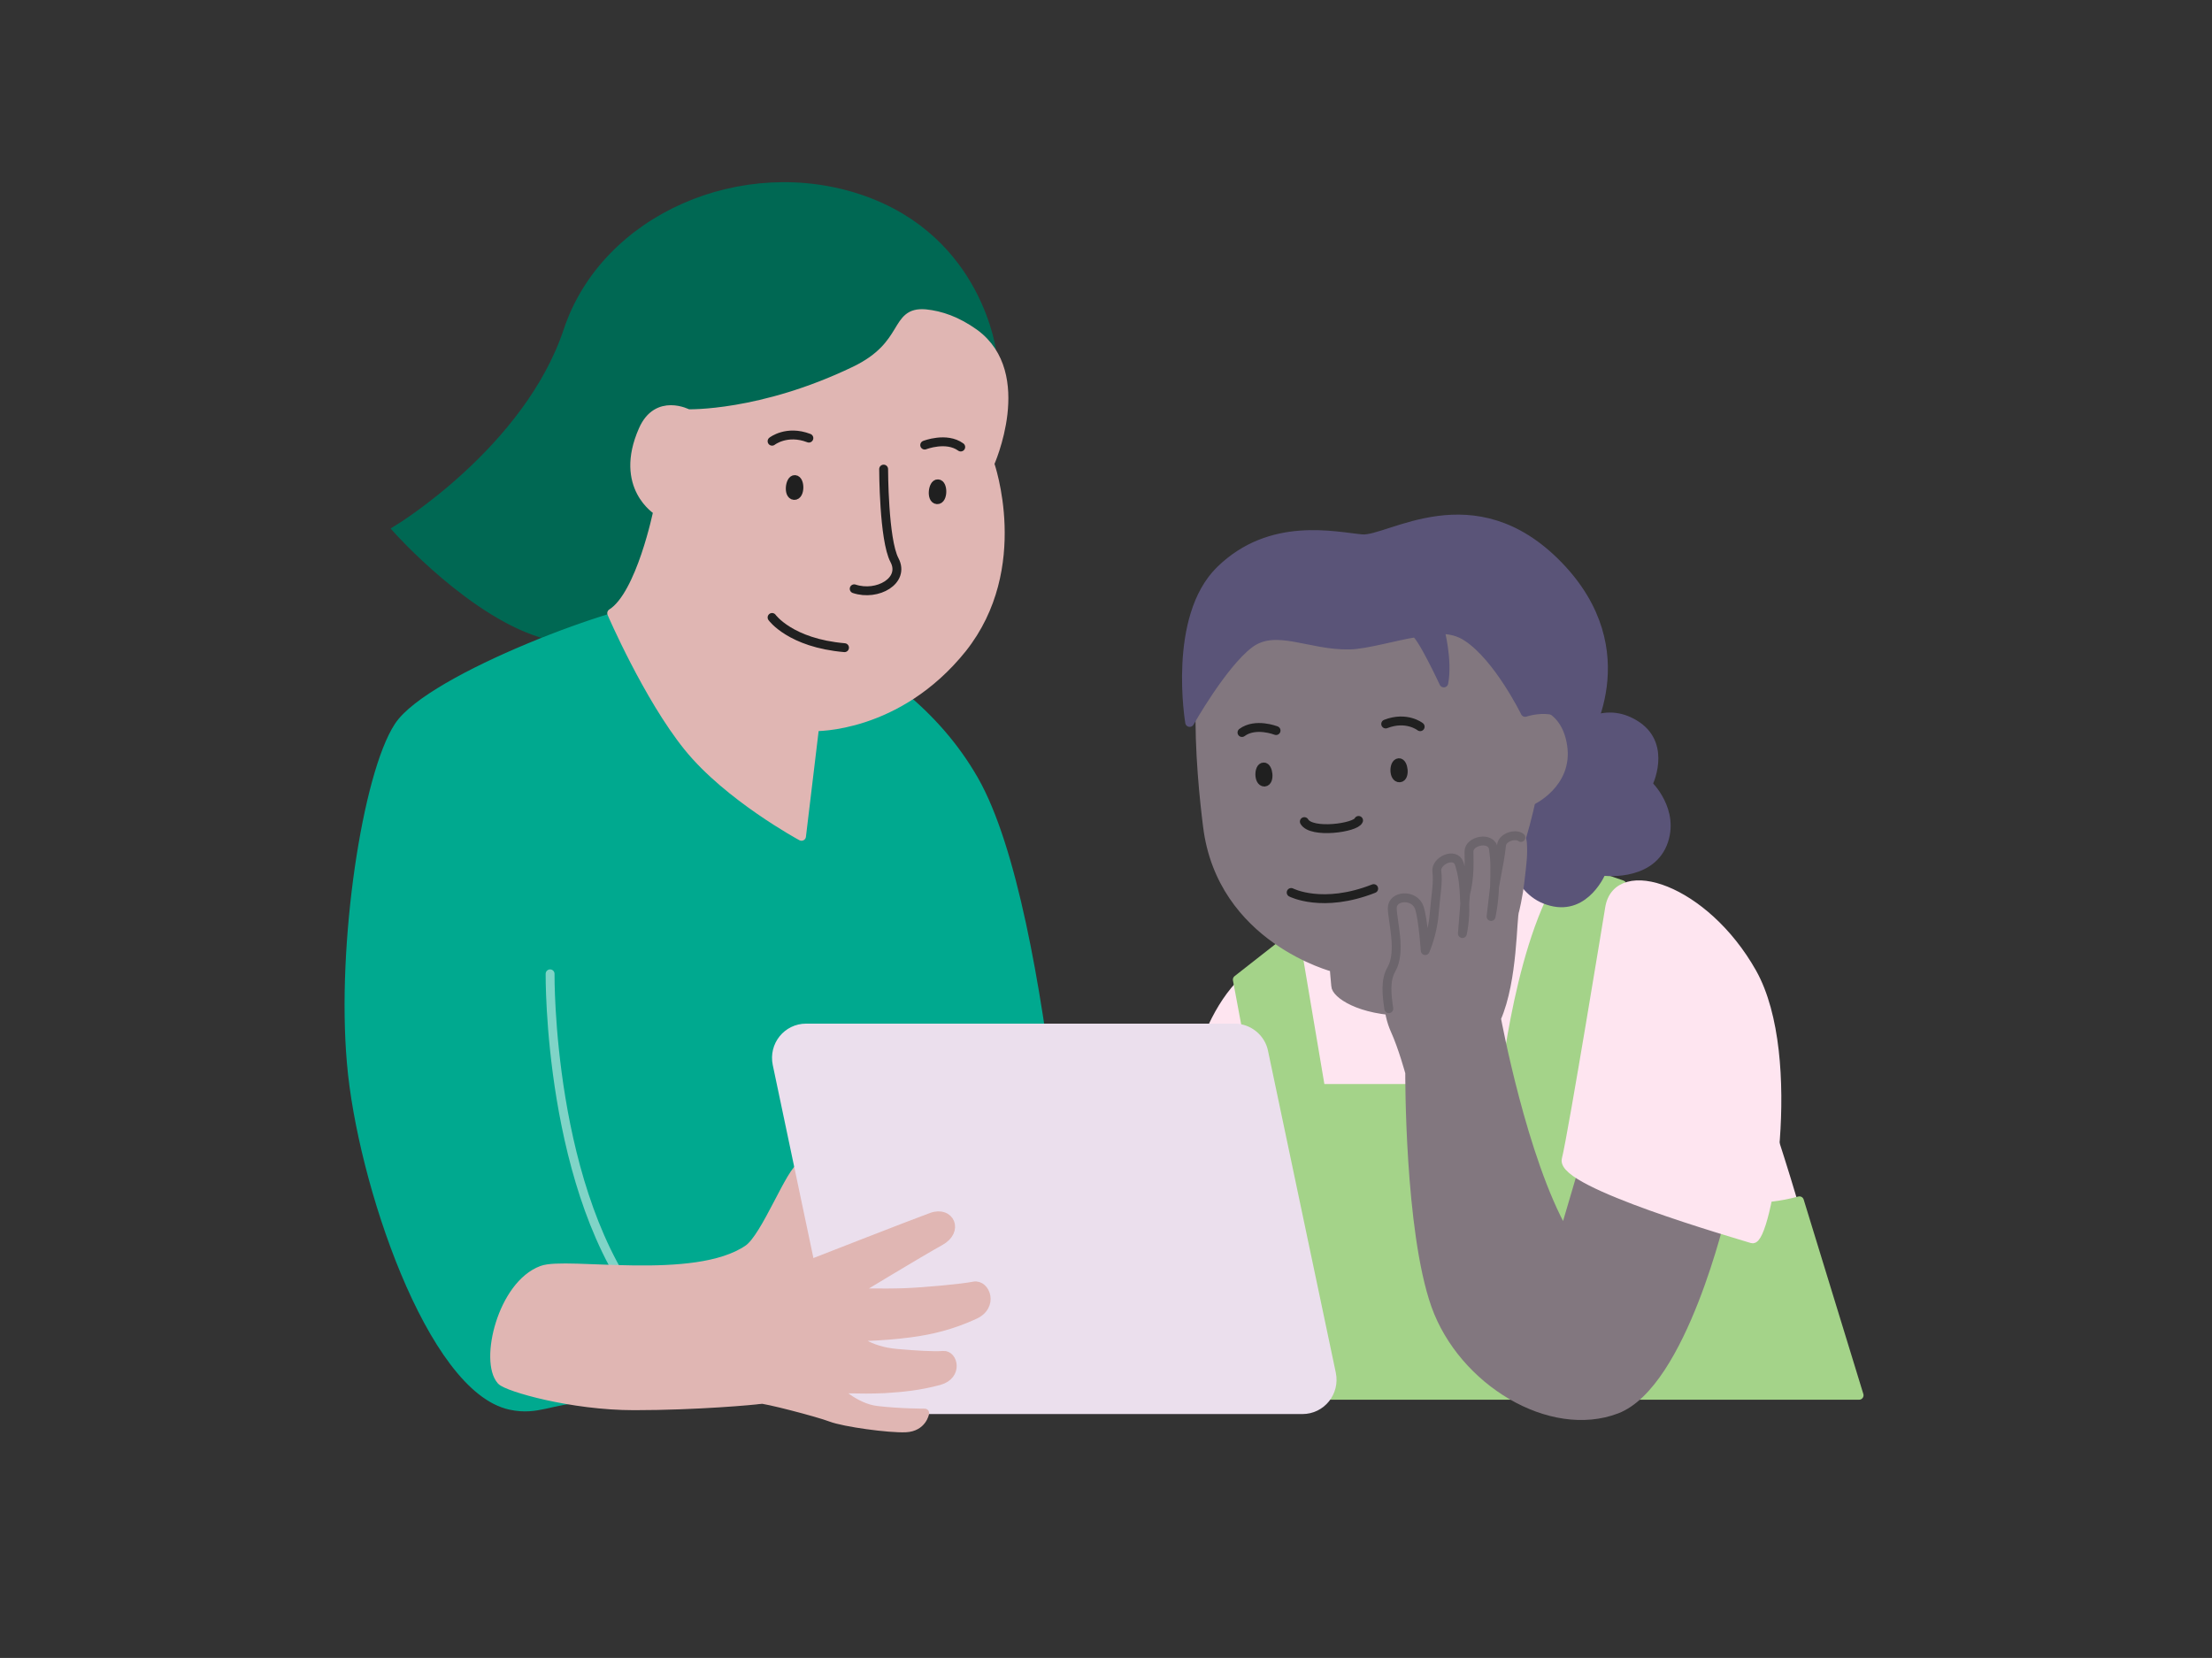 <?xml version="1.0" encoding="utf-8"?>
<!-- Generator: Adobe Illustrator 26.2.1, SVG Export Plug-In . SVG Version: 6.00 Build 0)  -->
<svg version="1.1" id="Layer_1" xmlns="http://www.w3.org/2000/svg" xmlns:xlink="http://www.w3.org/1999/xlink" x="0px" y="0px"
	 viewBox="0 0 571 428" style="enable-background:new 0 0 571 428;" xml:space="preserve">
<rect x="0" y="0" width="571" height="428" fill="#333333" stroke="none"/>
<style type="text/css">
	.st0{fill:#FEE5F0;stroke:#FEE5F0;stroke-width:2.293;stroke-linecap:round;stroke-linejoin:round;stroke-miterlimit:10;}
	.st1{fill:#A4D389;stroke:#A4D389;stroke-width:2.293;stroke-linecap:round;stroke-linejoin:round;stroke-miterlimit:10;}
	.st2{fill:#5A5478;stroke:#5A5478;stroke-width:2.293;stroke-linecap:round;stroke-linejoin:round;stroke-miterlimit:10;}
	.st3{fill:#82777F;stroke:#82777F;stroke-width:2.293;stroke-linecap:round;stroke-linejoin:round;stroke-miterlimit:10;}
	.st4{fill:none;stroke:#202020;stroke-width:2.293;stroke-linecap:round;stroke-linejoin:round;stroke-miterlimit:10;}
	.st5{fill:none;stroke:#6C656C;stroke-width:2.293;stroke-linecap:round;stroke-linejoin:round;stroke-miterlimit:10;}
	.st6{fill:#006853;stroke:#006853;stroke-width:2.293;stroke-miterlimit:10;}
	.st7{fill:#00A98F;stroke:#00A98F;stroke-width:2.293;stroke-miterlimit:10;}
	.st8{fill:#E0B6B3;stroke:#E0B6B3;stroke-width:2.293;stroke-linecap:round;stroke-linejoin:round;stroke-miterlimit:10;}
	.st9{fill:none;stroke:#80D4C7;stroke-width:2.293;stroke-linecap:round;stroke-linejoin:round;stroke-miterlimit:10;}
	.st10{fill:#EBDFED;stroke:#EBDFED;stroke-width:2.293;stroke-miterlimit:10;}
</style>
<g>
	<path class="st0" d="M376.1,225.8c10.8,0.9,32.2-5.6,53,9.8s40.1,100.2,48.5,124.5H306.9c0,0-11.5-78.8,12.9-105.6
		c10-11,24.9-11,34.8-14.8C368.7,234.1,376.1,225.8,376.1,225.8z"/>
	<path class="st1" d="M334.2,241.3l6.7,39.7h47.4c0,0,4.2-41,17.1-57.2l13.3,4.6c0,0-8.6,21.9-8.6,52.6c0,0,17.1,39,54.4,29
		l15.4,50.2H339.5l-20.1-107.3L334.2,241.3z"/>
	<g>
		<path class="st2" d="M413.5,224.9c0,0,12.1,1.7,15.7-7.1c3.4-8.5-3.8-15.3-3.8-15.3s4.9-9.8-2.8-15.1c-7.7-5.2-14,0-14,0
			s-6.9-9.7-15.3-5.4c-8.4,4.4-6.1,14.5-6.1,14.5s-8.2,2.9-7.5,12.4c0.7,10.3,10.4,10.4,10.4,10.4s1.2,11.1,10.3,13.4
			C409.4,235.1,413.5,224.9,413.5,224.9z"/>
		<path class="st3" d="M344.4,249.8c0,0-29.1-7.4-32.7-36.5c-1.6-12.8-5.8-52.3,7-61.9c6.9-5.2,64.2-1.9,66.4-0.5
			c8,5.3,8.7,32.9,8.7,32.9s8.1-1.1,9.6,8.8c1.5,9.8-8.2,14.2-8.2,14.2s-3.4,16.6-10.1,29.1c0,0,1.9,11.2,2,13.4
			c0.1,2.2-11.8,11.9-24.1,11.8c-12.3-0.1-18.2-4.7-18.2-6.6C344.6,252.6,344.4,249.8,344.4,249.8z"/>
		<path class="st4" d="M361.1,196.9c1.2-0.1,1.7,3.8,0.2,3.9C359.7,200.9,359.7,197,361.1,196.9z"/>
		<path class="st4" d="M326.2,198c1.2-0.1,1.7,3.8,0.2,3.9C324.8,201.9,324.9,198,326.2,198z"/>
		<path class="st4" d="M350.7,211.8c-0.7,1.9-12.2,3.5-14,0.3"/>
		<path class="st4" d="M366.6,187.6c0,0-3.5-2.8-8.9-0.7"/>
		<path class="st4" d="M329.4,188.6c0,0-5.3-2.1-8.8,0.5"/>
		<path class="st2" d="M393.7,183.9c0,0-6.9-14.1-14.9-19.4c-2.2-1.5-4.6-2-7.1-2c0,0,2.1,7.9,1,13.8c0,0-6.1-13.1-7.5-12.9
			c-4.6,0.7-12.5,3-16.7,3.1c-10.4,0.3-19.3-5.5-26.1-0.2c-6.9,5.3-15.3,20.2-15.3,20.2s-4.6-27.1,7.9-39.3
			c13.1-12.8,29.7-8.7,36.6-8.1c6.9,0.6,28.8-15.6,50.6,6.8s6.5,45.7,6.4,45.9C405.9,179.6,393.7,183.9,393.7,183.9z"/>
		<path class="st4" d="M333.3,230.4c0,0,8.1,4.2,21.3-1"/>
	</g>
	<path class="st3" d="M363.9,276.9c0,0-1.8-6.6-3.8-11c-2-4.4-2.6-11.2,0-15.8c2.6-4.6,0.2-12.5,0.2-15.8s4.1-3.7,5.3,0
		c1,3.2,2.3,11,2.3,11s2.6-4.2,3-9.2s0.4-8.4,0-11.2c-0.4-2.8,3.8-4.4,4.8-1.2s1.2,5,1.8,9.4c0.6,4.4,0,7.8,0,7.8l0.8-10.1
		c1.2-4.9,1.7-8.2,1.7-11.1s4.4-3.8,4.9-0.5c0.5,3.3,0.4,5.2,0.3,9.6s-1.2,7.7-1.2,7.7l1.8-7.8c1.4-6,2.5-8,2.8-10.8
		s4.2-3.6,4.4-0.3s-0.1,5.2-0.6,9.6s-1.4,7.9-1.4,7.9c-0.7,1.6-0.3,17.8-4.7,27.8c0,0,6.7,36.4,17.5,55.3l5.6-19l35.2,13.4
		c0,0-10.3,44.7-27.3,51.2c-17,6.5-39.7-7.2-46.7-26.8C363.7,317.5,363.9,276.9,363.9,276.9z"/>
	<path class="st5" d="M358.5,260.4c-0.5-3.5-1-7.3,0.7-10.2c2.6-4.6,0.2-12.5,0.2-15.8s5.8-3.7,7,0c1,3.2,1.5,11,1.5,11
		s1.9-4.3,2.3-9.3c0.4-5,1.1-8.3,0.7-11.1c-0.4-2.8,4.8-5.2,5.8-2s1.2,5.4,1.4,10.2c0.2,4.4-0.6,7.8-0.6,7.8l0.8-10.1
		c1.2-4.9,0.9-8.3,0.9-11.1c0-2.8,5.8-4,6.3-0.7c0.5,3.3,0.4,5.2,0.3,9.6c-0.1,4.4-0.9,7.9-0.9,7.9l0.9-7.7
		c1.1-5.8,1.5-7.9,1.8-10.7c0.2-2.1,3.7-3.1,5-2"/>
	<path class="st0" d="M415.5,234.4c0,0-9.6,58.7-11.2,64.9s44.2,19.3,48,20.5c3.7,1.2,12.3-46.8,0-68.7
		C440,229.3,417.5,222.1,415.5,234.4z"/>
</g>
<g>
	<path class="st6" d="M256.1,91.3c0,0-3.3-29.3-33.7-39.8s-66.1,4.7-75.8,33.9c-10.3,30.9-44,51.3-44,51.3s19.9,22.3,38.7,27.2
		S256.1,91.3,256.1,91.3z"/>
	<path class="st7" d="M172.6,156.3c-11.4,0-61.5,18.7-69.7,31.2S88,243.8,90.7,274.4c2.6,30.6,20.7,84.1,41.1,88.4
		c7,1.5,10.5-1.6,19-1.8c40.6-1,125.7-14.8,125.7-14.8s-5.2-110.2-25.1-144.9S188.3,156.3,172.6,156.3z"/>
	<path class="st8" d="M177.6,106.8c0,0-7.9-4.2-11.6,4.2c-6.5,14.7,3.8,20.9,3.8,20.9s-4.4,21.7-11.9,26.4c0,0,9.3,21.6,19.7,34.5
		s29.3,23.1,29.3,23.1l3.4-28.3c0,0,21.4,0.6,38.1-20.2c16.6-20.9,7.1-47.7,7.1-47.7s10.4-23.1-3.9-33.6c-4.6-3.3-8.8-4.7-12.7-5.1
		c-8.3-0.7-4.3,8-18.2,14.7C196.4,107.4,177.6,106.8,177.6,106.8z"/>
	<path class="st4" d="M205.2,123.8c-1.3-0.1-1.8,4-0.2,4.1C206.6,128,206.6,123.9,205.2,123.8z"/>
	<path class="st4" d="M242.1,124.9c-1.3-0.1-1.8,4-0.2,4.1C243.5,129.1,243.5,124.9,242.1,124.9z"/>
	<path class="st4" d="M199.3,113.9c0,0,3.8-3,9.5-0.8"/>
	<path class="st4" d="M238.7,114.9c0,0,5.6-2.2,9.3,0.5"/>
	<path class="st4" d="M228.1,121.1c0,0,0,18.2,2.8,23.5s-4.4,9.4-10.4,7.4"/>
	<path class="st4" d="M199.3,159.4c0,0,4.7,6.6,18.7,7.8"/>
	<path class="st9" d="M142,251.4c0,0-0.6,56.9,24.5,87.3"/>
	<path class="st8" d="M217.9,317.7c0,0-8.1-17.4-10.9-16.6c-2.8,0.7-9.3,18.3-13.9,21.4c-13.7,9.4-46.9,3-53.2,5.4
		c-10.3,3.8-15,23.5-10.5,28.5c1.6,1.7,18.1,6.5,34.3,6.5s31.3-1.4,32.4-1.6L217.9,317.7z"/>
	<path class="st10" d="M336.2,363.9H225.6c-3.6,0-6.8-2.6-7.5-6.1l-17.5-83.1c-1-4.8,2.6-9.3,7.5-9.3h110.6c3.6,0,6.8,2.6,7.5,6.1
		l17.5,83.1C344.7,359.4,341.1,363.9,336.2,363.9z"/>
	<path class="st8" d="M196.1,361.2c1.1-0.2,15,3.4,18.4,4.7s15,2.9,19.3,2.7c4.3-0.2,4.9-3.8,4.9-3.8s-6.6,0-12.4-0.7
		c-5.8-0.7-10.6-5.7-10.6-5.7s6.1,0.4,12.7,0.1c4.7-0.3,8.9-0.7,14.1-2.1c4.9-1.4,3.6-6.7,1-6.5c-2.6,0.2-7.2-0.1-11.8-0.5
		c-7.8-0.6-11.2-4.3-11.2-4.3s7,0,14.5-1c5.4-0.7,10.7-2,16.4-4.6c5.3-2.3,3-8.1,0-7.5c-3,0.6-12.6,1.5-17.9,1.7
		c-5.3,0.2-13.2,0-13.2,0s17.5-10.6,22.4-13.3s2.5-7.9-2.2-6.2c-4.7,1.7-31.8,12.3-31.8,12.3"/>
</g>
</svg>
